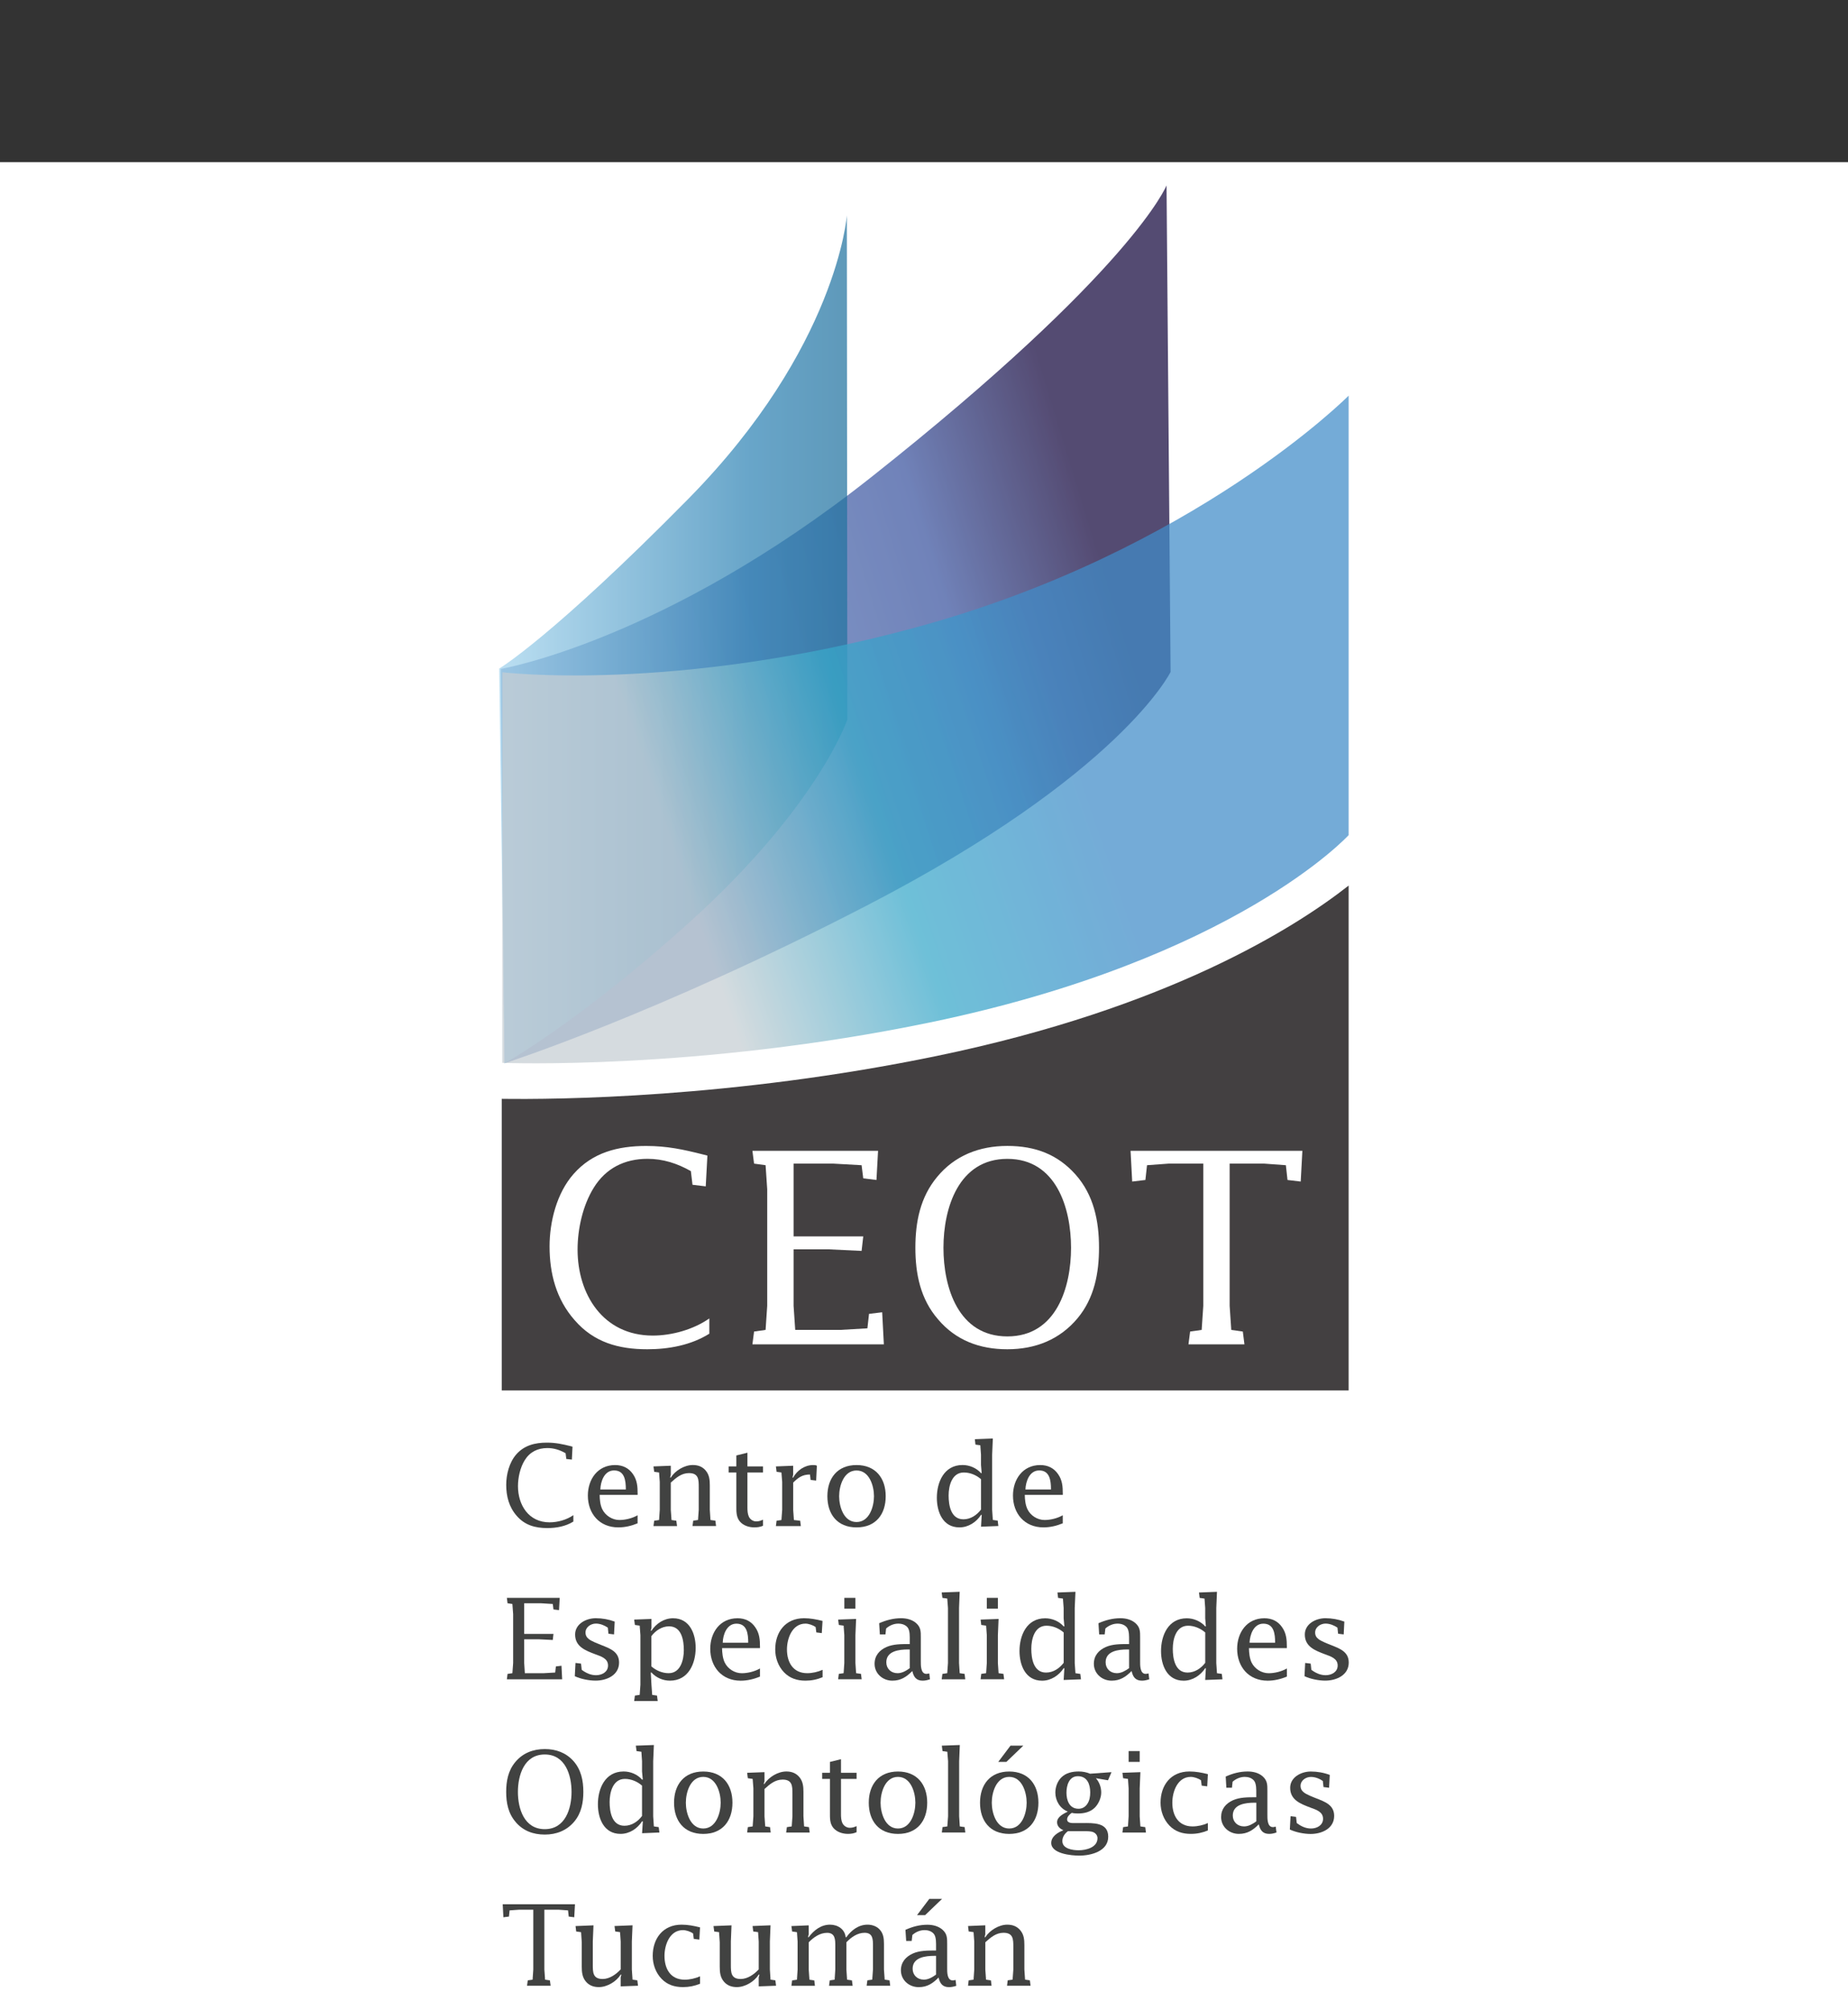 <svg xmlns="http://www.w3.org/2000/svg" xmlns:xlink="http://www.w3.org/1999/xlink" viewBox="0 0 512 556.93"><rect x="0" y="0" width="512" height="556.93" fill="#333333" stroke="none"/><defs><style>      .cls-1 {        fill: url(#linear-gradient-2);      }      .cls-2 {        fill: #fff;      }      .cls-3 {        fill: #434041;      }      .cls-4 {        clip-path: url(#clippath-2);      }      .cls-5 {        isolation: isolate;      }      .cls-6 {        clip-path: url(#clippath-1);      }      .cls-7 {        clip-path: url(#clippath-4);      }      .cls-8 {        fill: #414241;      }      .cls-9 {        clip-path: url(#clippath);      }      .cls-10 {        fill: none;      }      .cls-11 {        clip-path: url(#clippath-3);      }      .cls-12 {        fill: url(#linear-gradient-3);      }      .cls-13 {        clip-path: url(#clippath-5);      }      .cls-14 {        fill: url(#linear-gradient);      }      .cls-15 {        mix-blend-mode: multiply;        opacity: .73;      }    </style><clipPath id="clippath"><rect class="cls-10" x="138.76" y="51.35" width="185.56" height="243.22"></rect></clipPath><clipPath id="clippath-1"><path class="cls-10" d="m324.32,186.15s-13.76,28.3-84.19,64.73c-58.39,30.23-100.34,43.69-100.34,43.69l-1.03-109.25s45.25-7.7,102.66-53.16c72.59-57.49,81.78-80.81,81.78-80.81l1.12,134.8Z"></path></clipPath><linearGradient id="linear-gradient" x1="-39.47" y1="735.16" x2="-38.72" y2="735.16" gradientTransform="translate(44458.47 121632.01) rotate(-17.25) scale(171.77 -175.62) skewX(.23)" gradientUnits="userSpaceOnUse"><stop offset="0" stop-color="#5c7ebb"></stop><stop offset=".65" stop-color="#3b549f"></stop><stop offset="1" stop-color="#15083e"></stop></linearGradient><clipPath id="clippath-2"><rect class="cls-10" x="138.32" y="59.66" width="96.44" height="234.91"></rect></clipPath><clipPath id="clippath-3"><path class="cls-10" d="m234.77,199.3s-8.02,24.03-43.9,56.34c-31.09,27.97-51.08,38.93-51.08,38.93l-1.47-109.36s14.61-8.67,52.41-47.03c41.26-41.9,43.9-78.53,43.9-78.53l.13,139.64Z"></path></clipPath><linearGradient id="linear-gradient-2" x1="-39.27" y1="735.11" x2="-38.52" y2="735.11" gradientTransform="translate(5211.78 95153.21) scale(129.2 -129.2)" gradientUnits="userSpaceOnUse"><stop offset="0" stop-color="#a2d3ed"></stop><stop offset=".72" stop-color="#3084b5"></stop><stop offset="1" stop-color="#2373a0"></stop></linearGradient><clipPath id="clippath-4"><rect class="cls-10" x="139.15" y="109.61" width="234.5" height="184.98"></rect></clipPath><clipPath id="clippath-5"><path class="cls-10" d="m373.66,231.35s-31.29,34.32-115.97,51.9c-64.61,13.39-118.53,11.2-118.53,11.2v-108.21s47.67,5.84,114.71-12.46c76.99-20.98,119.8-64.19,119.8-64.19v121.75Z"></path></clipPath><linearGradient id="linear-gradient-3" x1="-39.44" y1="735.34" x2="-38.69" y2="735.34" gradientTransform="translate(43569.42 106174.88) rotate(-19.2) scale(155.47 -155.47)" gradientUnits="userSpaceOnUse"><stop offset="0" stop-color="#c5ced3"></stop><stop offset=".01" stop-color="#c5ced3"></stop><stop offset=".5" stop-color="#38a8ca"></stop><stop offset=".99" stop-color="#408cc8"></stop><stop offset="1" stop-color="#408cc8"></stop></linearGradient></defs><g class="cls-5"><g id="Capa_1" data-name="Capa 1"><rect class="cls-2" y="44.93" width="512" height="512"></rect><g><path class="cls-3" d="m259.61,292.53c-56.83,11.76-105.82,12.1-120.6,11.89v80.78h234.64v-139.86c-14.72,11.57-49.86,33.91-114.04,47.19"></path><g class="cls-15"><g class="cls-9"><g class="cls-6"><polygon class="cls-14" points="69.05 72.47 308.2 0 394.02 273.44 154.88 345.92 69.05 72.47"></polygon></g></g></g><g class="cls-15"><g class="cls-4"><g class="cls-11"><rect class="cls-1" x="138.32" y="59.66" width="96.44" height="234.91"></rect></g></g></g><g class="cls-15"><g class="cls-7"><g class="cls-13"><polygon class="cls-12" points="79.62 129.84 348.28 38.52 433.19 276.41 164.52 367.73 79.62 129.84"></polygon></g></g></g><path class="cls-2" d="m195.99,320.14l-.46,8.53-3.67-.44-.45-3.78c-3.8-2.16-7.75-3.41-12.01-3.41-6.37,0-11.55,2.6-14.9,8.01-3.04,4.89-4.48,11.42-4.48,17.14,0,12.32,7,23.82,20.84,23.82,5.31,0,11.32-1.7,15.66-4.75v4.23c-5.1,3.19-11.25,4.31-17.18,4.31-7.98,0-14.83-1.92-20.16-8.09-5.09-5.79-6.92-12.91-6.92-20.4,0-6.83,1.98-14.77,6.62-20.03,5.25-6.01,12.32-7.8,20.14-7.8,5.77,0,10.26.96,15.81,2.37l1.16.3Z"></path><polygon class="cls-2" points="208.46 372.44 208.92 368.89 212.11 368.44 212.56 361.76 212.56 329.49 212.11 322.81 208.92 322.37 208.46 318.82 243.27 318.82 242.83 326.9 239.17 326.45 238.71 322.81 230.88 322.37 219.87 322.37 219.87 342.54 239.17 342.54 238.71 346.55 229.51 346.11 219.87 346.11 219.87 361.76 220.32 368.44 232.78 368.44 240.32 368 240.77 363.99 244.41 363.55 244.88 372.44 208.46 372.44"></polygon><path class="cls-2" d="m259.92,365.54c-4.93-5.64-6.31-12.67-6.31-19.87s1.38-14.03,6.01-19.59c4.88-5.94,11.71-8.61,19.47-8.61s13.92,2.37,18.85,7.87c5.1,5.71,6.55,12.92,6.55,20.34,0,6.96-1.29,13.94-5.93,19.51-4.95,5.94-11.7,8.61-19.47,8.61s-14.28-2.52-19.16-8.24m36.81-19.87c0-10.99-4.1-24.64-17.64-24.64s-17.71,13.65-17.71,24.64,4.1,24.55,17.71,24.55,17.64-13.66,17.64-24.55"></path><polygon class="cls-2" points="333.38 322.37 323.79 322.37 317.79 322.81 317.34 326.9 313.68 327.34 313.23 318.82 360.83 318.82 360.37 327.34 356.71 326.9 356.26 322.81 350.26 322.37 340.68 322.37 340.68 361.76 341.13 368.44 344.33 368.89 344.78 372.44 329.27 372.44 329.73 368.89 332.93 368.44 333.38 361.76 333.38 322.37"></polygon><path class="cls-8" d="m158.62,400.79l-.18,3.58-1.54-.18-.2-1.59c-1.59-.91-3.25-1.43-5.04-1.43-2.69,0-4.87,1.08-6.28,3.37-1.27,2.04-1.87,4.81-1.87,7.2,0,5.18,2.94,10.01,8.75,10.01,2.26,0,4.76-.7,6.59-1.99v1.78c-2.15,1.34-4.73,1.8-7.23,1.8-3.35,0-6.24-.81-8.46-3.39-2.14-2.43-2.91-5.44-2.91-8.58,0-2.86.83-6.21,2.78-8.43,2.21-2.53,5.19-3.27,8.48-3.27,2.44,0,4.31.41,6.65.99l.47.14Z"></path><path class="cls-8" d="m166.14,414.14c.02,1.3.14,2.77.73,3.99.87,1.75,2.76,2.97,4.72,2.97,1.7,0,3.59-.47,5.06-1.31v2.23c-1.69.7-3.47,1.13-5.33,1.13-5.29,0-8.45-3.86-8.45-8.82,0-4.43,2.65-8.45,7.56-8.45,2.07,0,3.78.82,4.92,2.49,1.19,1.69,1.31,3.47,1.31,5.43v.35h-10.5Zm7.25-1.5c0-2.46-.32-5.27-3.26-5.27-2.73,0-3.73,3.09-3.8,5.27h7.06Z"></path><path class="cls-8" d="m185.66,409.34h.19c1.22-1.94,3.78-3.47,6.09-3.47,1.43,0,2.68.43,3.6,1.56.99,1.18,1.12,2.59,1.12,4.08v6.78l.18,2.81,1.36.19.19,1.49h-6.53l.2-1.49,1.33-.19.2-2.81v-6.3c0-2.1-.03-3.88-2.71-3.88-2.09,0-3.58,1.31-5.03,2.63v7.56l.2,2.81,1.33.19.2,1.49h-6.53l.2-1.49,1.35-.19.19-2.81v-7.75l-.19-2.61-1.35-.19-.2-1.49,4.8-.19v2.49l-.19.79Z"></path><path class="cls-8" d="m204.01,407.94h-2.14v-1.69h2.14v-3.03l3.07-.76v3.79h4.32v1.69h-4.32v9.69c0,.88.04,1.79.42,2.6.37.72,1.14,1.26,2.01,1.26.73,0,1.26-.19,1.89-.48v1.69c-.78.33-1.5.45-2.4.45-1.47,0-3.06-.49-4.03-1.65-1.01-1.22-.96-2.77-.96-4.28v-9.29Z"></path><path class="cls-8" d="m226.13,410.18l-1.54-.18-.18-1.5c-2.15,0-3.3.9-4.65,2.24v7.56l.2,2.81,1.73.19.19,1.49h-6.91l.19-1.49,1.34-.19.21-2.81v-7.75l-.21-2.61-1.34-.19-.19-1.49,4.78-.19v2.49l-.18.79h.18c1.09-2.01,3.2-3.47,5.54-3.47.37,0,.7.02,1.03.18l-.2,4.12Z"></path><path class="cls-8" d="m245.39,414.51c0,4.97-2.71,8.64-8.08,8.64s-8.08-3.68-8.08-8.64,2.75-8.63,8.08-8.63,8.08,3.69,8.08,8.63m-12.9,0c0,2.86,1.24,7.15,4.82,7.15s4.83-4.3,4.83-7.15-1.26-7.13-4.83-7.13-4.82,4.31-4.82,7.13"></path><path class="cls-8" d="m271.99,419.69h-.19c-1.3,1.99-3.48,3.46-5.99,3.46-4.66,0-6.25-4.37-6.25-8.2,0-4.32,1.98-9.08,7.12-9.08,1.93,0,3.85.82,5.11,2.24h.19l-.19-2.24v-2.84l-.19-2.63-1.34-.18-.18-1.5,4.99-.19-.19,4.49v15.26l.19,2.81,1.35.19.18,1.49-4.8.19.19-3.28Zm-.19-9.89c-1.27-1.12-3-1.86-4.76-1.86-3.35,0-4.22,3.77-4.22,6.39s.59,6.58,4.1,6.58c2.02,0,3.73-1.19,4.88-2.71v-8.4Z"></path><path class="cls-8" d="m283.92,414.14c.03,1.3.16,2.77.75,3.99.85,1.75,2.75,2.97,4.73,2.97,1.69,0,3.57-.47,5.04-1.31v2.23c-1.7.7-3.49,1.13-5.34,1.13-5.27,0-8.45-3.86-8.45-8.82,0-4.43,2.66-8.45,7.55-8.45,2.09,0,3.78.82,4.93,2.49,1.2,1.69,1.32,3.47,1.32,5.43v.35h-10.52Zm7.26-1.5c0-2.46-.33-5.27-3.25-5.27-2.74,0-3.74,3.09-3.83,5.27h7.08Z"></path><polygon class="cls-8" points="140.43 465.24 140.62 463.74 141.96 463.54 142.17 460.74 142.17 447.17 141.96 444.37 140.62 444.17 140.43 442.67 155.07 442.67 154.88 446.07 153.34 445.88 153.15 444.37 149.86 444.17 145.23 444.17 145.23 452.66 153.34 452.66 153.15 454.34 149.3 454.15 145.23 454.15 145.23 460.74 145.41 463.54 150.66 463.54 153.82 463.36 154.01 461.67 155.56 461.48 155.75 465.24 140.43 465.24"></polygon><path class="cls-8" d="m159.45,460.7l1.53.19.19,1.72c1.18.87,2.46,1.49,3.96,1.49,1.66,0,3.33-.9,3.33-2.68,0-1.97-1.92-2.53-3.52-3.12-2.69-1.02-5.6-2.09-5.6-5.47,0-2.94,3.04-4.52,5.72-4.52,1.8,0,3.59.32,5.25.94l-.19,3.55-1.54-.19-.18-1.69c-.96-.65-2.12-1.12-3.3-1.12-1.41,0-2.88.97-2.88,2.47,0,.81.33,1.37.97,1.86.72.56,2.49,1.25,3.38,1.6,2.43.97,4.95,1.84,4.95,4.86,0,3.5-3.41,5.01-6.51,5.01-1.79,0-4.14-.45-5.76-1.23l.2-3.68Z"></path><path class="cls-8" d="m180.29,451.78h.19c1.32-2,3.5-3.46,5.99-3.46,4.66,0,6.27,4.36,6.27,8.21,0,4.3-1.99,9.08-7.13,9.08-1.92,0-3.83-.82-5.12-2.26h-.19l.19,3.4.2,2.8,1.34.2.19,1.5h-6.52l.2-1.5,1.33-.2.2-2.8v-13.75l-.2-2.63-1.33-.19-.2-1.49,4.79-.18v2.48l-.19.78Zm.19,9.89c1.29,1.13,3.01,1.87,4.77,1.87,3.35,0,4.21-3.77,4.21-6.39s-.56-6.59-4.09-6.59c-2,0-3.74,1.19-4.9,2.71v8.39Z"></path><path class="cls-8" d="m200.05,456.59c.03,1.31.16,2.78.74,4,.85,1.75,2.74,2.96,4.72,2.96,1.69,0,3.58-.48,5.05-1.31v2.25c-1.71.69-3.49,1.13-5.35,1.13-5.27,0-8.43-3.88-8.43-8.85,0-4.43,2.65-8.45,7.55-8.45,2.09,0,3.77.81,4.92,2.5,1.18,1.67,1.31,3.47,1.31,5.43v.34h-10.51Zm7.25-1.49c0-2.47-.32-5.28-3.26-5.28-2.71,0-3.75,3.09-3.8,5.28h7.07Z"></path><path class="cls-8" d="m227.69,452.44l-1.52-.19-.2-1.5c-.73-.52-1.95-.94-2.81-.94-3.7,0-5.13,4.15-5.13,7.15,0,3.46,1.61,6.58,5.61,6.58,1.4,0,2.94-.34,4.26-.93v2.05c-1.54.63-3.05.95-4.74.95-2.31,0-4.31-.64-5.92-2.29-1.66-1.72-2.46-4.06-2.46-6.36,0-4.78,2.81-8.65,7.99-8.65,1.73,0,3.42.32,5.12.75l-.21,3.37Z"></path><path class="cls-8" d="m237,460.74l.19,2.8,1.35.19.19,1.5h-6.52l.19-1.5,1.33-.19.19-2.8v-7.74l-.19-2.63-1.33-.19-.19-1.49,4.98-.18-.19,4.49v7.74Zm-3.07-18.07h3.07v2.99h-3.07v-2.99Z"></path><path class="cls-8" d="m252.05,455.47v-1.03c0-1.03.08-2.66-.56-3.54-.65-.8-1.64-1.09-2.64-1.09-1.23,0-2.44.53-3.35,1.35l-.18,1.64h-1.55l-.19-3.1c1.96-.86,3.94-1.39,6.08-1.39,1.5,0,3.04.37,4.16,1.35,1.33,1.18,1.3,2.37,1.3,3.99v6.61c0,1.03-.06,3.47,1.54,3.47.3,0,.55-.07.81-.13l.18,1.63c-.64.21-1.31.38-2.01.38-1.79,0-2.52-1.04-2.87-2.67-1.61,1.6-3.14,2.67-5.54,2.67-2.68,0-4.92-1.98-4.92-4.66,0-2.25,1.31-3.78,3.31-4.67,1.87-.81,4.07-.81,6.06-.81h.37Zm0,1.5h-.44c-2.49,0-6.05.4-6.05,3.55,0,1.76,1.28,3.02,3.11,3.02,1.28,0,2.4-.68,3.38-1.39v-5.19Z"></path><polygon class="cls-8" points="265.71 460.74 265.89 463.54 267.25 463.74 267.43 465.24 260.9 465.24 261.1 463.74 262.44 463.54 262.64 460.74 262.64 445.48 262.44 442.86 261.1 442.67 260.9 441.18 265.89 440.99 265.71 445.48 265.71 460.74"></polygon><path class="cls-8" d="m276.47,460.74l.19,2.8,1.35.19.19,1.5h-6.52l.18-1.5,1.35-.19.19-2.8v-7.74l-.19-2.63-1.35-.19-.18-1.49,4.98-.18-.19,4.49v7.74Zm-3.06-18.07h3.06v2.99h-3.06v-2.99Z"></path><path class="cls-8" d="m294.9,462.16h-.2c-1.31,1.98-3.49,3.46-5.98,3.46-4.66,0-6.26-4.37-6.26-8.21,0-4.31,1.97-9.08,7.11-9.08,1.93,0,3.84.81,5.12,2.24h.2l-.2-2.24v-2.84l-.2-2.62-1.34-.19-.18-1.49,4.99-.19-.2,4.49v15.26l.2,2.8,1.34.19.19,1.5-4.8.18.2-3.26Zm-.2-9.9c-1.28-1.12-3.01-1.87-4.76-1.87-3.36,0-4.21,3.77-4.21,6.39s.57,6.59,4.08,6.59c2.03,0,3.73-1.18,4.89-2.71v-8.39Z"></path><path class="cls-8" d="m312.82,455.47v-1.03c0-1.03.06-2.66-.59-3.54-.64-.8-1.63-1.09-2.62-1.09-1.24,0-2.45.53-3.36,1.35l-.19,1.64h-1.53l-.19-3.1c1.95-.86,3.93-1.39,6.08-1.39,1.5,0,3.02.37,4.15,1.35,1.34,1.18,1.31,2.37,1.31,3.99v6.61c0,1.03-.07,3.47,1.53,3.47.3,0,.54-.07.8-.13l.2,1.63c-.66.21-1.31.38-2.02.38-1.79,0-2.52-1.04-2.87-2.67-1.6,1.6-3.14,2.67-5.54,2.67-2.68,0-4.92-1.98-4.92-4.66,0-2.25,1.31-3.78,3.33-4.67,1.85-.81,4.06-.81,6.04-.81h.39Zm0,1.5h-.46c-2.49,0-6.04.4-6.04,3.55,0,1.76,1.28,3.02,3.1,3.02,1.29,0,2.39-.68,3.4-1.39v-5.19Z"></path><path class="cls-8" d="m334.1,462.16h-.18c-1.31,1.98-3.49,3.46-5.98,3.46-4.65,0-6.27-4.37-6.27-8.21,0-4.31,1.98-9.08,7.13-9.08,1.91,0,3.82.81,5.11,2.24h.18l-.18-2.24v-2.84l-.19-2.62-1.35-.19-.18-1.49,4.98-.19-.19,4.49v15.26l.19,2.8,1.34.19.18,1.5-4.78.18.18-3.26Zm-.18-9.9c-1.3-1.12-3.01-1.87-4.76-1.87-3.37,0-4.23,3.77-4.23,6.39s.59,6.59,4.09,6.59c2.01,0,3.75-1.18,4.9-2.71v-8.39Z"></path><path class="cls-8" d="m346.03,456.59c.03,1.31.16,2.78.73,4,.87,1.75,2.75,2.96,4.73,2.96,1.69,0,3.58-.48,5.05-1.31v2.25c-1.69.69-3.49,1.13-5.33,1.13-5.29,0-8.45-3.88-8.45-8.85,0-4.43,2.65-8.45,7.54-8.45,2.07,0,3.78.81,4.92,2.5,1.18,1.67,1.31,3.47,1.31,5.43v.34h-10.52Zm7.25-1.49c0-2.47-.32-5.28-3.26-5.28-2.72,0-3.73,3.09-3.82,5.28h7.08Z"></path><path class="cls-8" d="m361.6,460.7l1.54.19.18,1.72c1.18.87,2.47,1.49,3.96,1.49,1.66,0,3.33-.9,3.33-2.68,0-1.97-1.93-2.53-3.51-3.12-2.7-1.02-5.59-2.09-5.59-5.47,0-2.94,3.02-4.52,5.7-4.52,1.79,0,3.59.32,5.25.94l-.18,3.55-1.55-.19-.18-1.69c-.97-.65-2.12-1.12-3.3-1.12-1.4,0-2.88.97-2.88,2.47,0,.81.32,1.37.98,1.86.72.56,2.48,1.25,3.38,1.6,2.42.97,4.95,1.84,4.95,4.86,0,3.5-3.42,5.01-6.52,5.01-1.79,0-4.12-.45-5.74-1.23l.19-3.68Z"></path><path class="cls-8" d="m142.88,504.78c-2.08-2.37-2.64-5.34-2.64-8.36s.56-5.91,2.52-8.25c2.06-2.49,4.92-3.61,8.19-3.61,3.1,0,5.85,1.01,7.92,3.31,2.14,2.41,2.75,5.43,2.75,8.56,0,2.93-.54,5.86-2.5,8.2-2.07,2.48-4.92,3.62-8.18,3.62s-6.01-1.06-8.07-3.46m15.48-8.36c0-4.63-1.71-10.37-7.42-10.37s-7.44,5.74-7.44,10.37,1.72,10.32,7.44,10.32,7.42-5.74,7.42-10.32"></path><path class="cls-8" d="m178.1,504.58h-.21c-1.3,2.01-3.47,3.48-5.97,3.48-4.67,0-6.27-4.37-6.27-8.21,0-4.31,1.98-9.08,7.13-9.08,1.91,0,3.84.81,5.1,2.25h.21l-.21-2.25v-2.84l-.18-2.62-1.34-.19-.2-1.5,5-.18-.19,4.49v15.26l.19,2.8,1.34.2.19,1.49-4.8.2.21-3.29Zm-.21-9.88c-1.26-1.12-2.99-1.87-4.76-1.87-3.35,0-4.23,3.77-4.23,6.4s.59,6.58,4.1,6.58c2.02,0,3.75-1.18,4.88-2.72v-8.39Z"></path><path class="cls-8" d="m202.93,499.42c0,4.96-2.71,8.65-8.09,8.65s-8.09-3.69-8.09-8.65,2.75-8.64,8.09-8.64,8.09,3.67,8.09,8.64m-12.91,0c0,2.83,1.24,7.15,4.82,7.15s4.83-4.32,4.83-7.15-1.24-7.15-4.83-7.15-4.82,4.31-4.82,7.15"></path><path class="cls-8" d="m211.58,494.23h.21c1.2-1.93,3.77-3.46,6.07-3.46,1.44,0,2.67.44,3.61,1.56.99,1.18,1.13,2.59,1.13,4.09v6.77l.18,2.8,1.35.2.2,1.49h-6.52l.2-1.49,1.34-.2.2-2.8v-6.3c0-2.1-.05-3.87-2.73-3.87-2.08,0-3.59,1.31-5.01,2.61v7.56l.2,2.8,1.33.2.19,1.49h-6.53l.19-1.49,1.34-.2.2-2.8v-7.74l-.2-2.62-1.34-.19-.19-1.5,4.81-.18v2.49l-.21.78Z"></path><path class="cls-8" d="m229.94,492.83h-2.15v-1.69h2.15v-3.02l3.06-.75v3.77h4.32v1.69h-4.32v9.7c0,.87.03,1.78.42,2.59.38.72,1.14,1.25,2.02,1.25.74,0,1.25-.19,1.88-.46v1.68c-.76.34-1.5.47-2.39.47-1.48,0-3.07-.5-4.05-1.66-1.01-1.21-.94-2.77-.94-4.28v-9.29Z"></path><path class="cls-8" d="m256.89,499.42c0,4.96-2.72,8.65-8.1,8.65s-8.09-3.69-8.09-8.65,2.76-8.64,8.09-8.64,8.1,3.67,8.1,8.64m-12.92,0c0,2.83,1.24,7.15,4.82,7.15s4.82-4.32,4.82-7.15-1.24-7.15-4.82-7.15-4.82,4.31-4.82,7.15"></path><polygon class="cls-8" points="265.74 503.19 265.92 505.99 267.26 506.18 267.45 507.67 260.94 507.67 261.13 506.18 262.46 505.99 262.67 503.19 262.67 487.93 262.46 485.31 261.13 485.12 260.94 483.62 265.92 483.44 265.74 487.93 265.74 503.19"></polygon><path class="cls-8" d="m287.7,499.42c0,4.96-2.71,8.65-8.09,8.65s-8.09-3.69-8.09-8.65,2.77-8.64,8.09-8.64,8.09,3.67,8.09,8.64m-12.92,0c0,2.83,1.24,7.15,4.83,7.15s4.83-4.32,4.83-7.15-1.24-7.15-4.83-7.15-4.83,4.31-4.83,7.15m8.73-15.8l-4.69,4.5h-2.25l3.39-4.5h3.55Z"></path><path class="cls-8" d="m299.84,505.06c3.01,0,7.2-.25,7.2,3.78s-4.73,5.24-8.03,5.24c-2.18,0-7.76-.51-7.76-3.51,0-1.81,1.85-2.93,3.37-3.52-.95-.41-1.75-1.12-1.75-2.21,0-1.52,1.75-2.33,2.97-2.96-2.18-.84-3.45-3.03-3.45-5.25,0-1.52.57-3.15,1.69-4.24,1.27-1.25,3.02-1.62,4.79-1.62,1.05,0,2.15.19,3.13.62l5.95-.43-.97,2.25-3.35-.57c.96,1.09,1.47,2.53,1.47,3.96s-.71,3.13-1.77,4.18c-1.28,1.26-2.95,1.63-4.69,1.63-.58,0-1.15-.03-1.69-.18-.57.37-1.3,1.06-1.3,1.81,0,1.12,1.45,1.03,2.25,1.03h1.92Zm-3.96,2.25c-.9.66-1.55,1.63-1.55,2.74,0,2.15,2.87,2.55,4.52,2.55,2.09,0,5.22-.79,5.22-3.35,0-.72-.46-1.34-1.13-1.65-.69-.31-1.78-.28-2.53-.28h-4.53Zm-.41-10.67c0,2.09.78,4.46,3.35,4.46,1.02,0,1.86-.5,2.4-1.31.66-.94.83-2.12.83-3.21,0-2.19-.78-4.5-3.42-4.5-2.46,0-3.16,2.59-3.16,4.56"></path><path class="cls-8" d="m315.76,503.19l.19,2.8,1.35.2.19,1.49h-6.52l.2-1.49,1.34-.2.18-2.8v-7.74l-.18-2.62-1.34-.19-.2-1.5,4.98-.18-.19,4.49v7.74Zm-3.07-18.07h3.07v3h-3.07v-3Z"></path><path class="cls-8" d="m334.47,494.89l-1.53-.19-.2-1.49c-.73-.53-1.95-.94-2.83-.94-3.71,0-5.11,4.16-5.11,7.15,0,3.46,1.61,6.57,5.6,6.57,1.41,0,2.94-.34,4.25-.93v2.05c-1.53.63-3.03.95-4.74.95-2.28,0-4.31-.63-5.9-2.29-1.66-1.72-2.47-4.05-2.47-6.36,0-4.78,2.81-8.64,8-8.64,1.72,0,3.42.31,5.11.74l-.18,3.38Z"></path><path class="cls-8" d="m348.06,497.92v-1.03c0-1.03.05-2.66-.58-3.52-.65-.82-1.63-1.1-2.62-1.1-1.25,0-2.46.54-3.36,1.34l-.18,1.66h-1.55l-.18-3.09c1.95-.88,3.93-1.41,6.09-1.41,1.5,0,3.03.37,4.14,1.34,1.34,1.19,1.32,2.37,1.32,3.99v6.6c0,1.03-.08,3.48,1.52,3.48.29,0,.55-.06.79-.13l.21,1.62c-.65.23-1.32.39-2.02.39-1.8,0-2.52-1.04-2.88-2.65-1.59,1.59-3.14,2.65-5.53,2.65-2.69,0-4.91-1.97-4.91-4.66,0-2.24,1.3-3.77,3.32-4.68,1.85-.81,4.05-.81,6.03-.81h.4Zm0,1.5h-.45c-2.5,0-6.06.4-6.06,3.56,0,1.74,1.3,3.01,3.12,3.01,1.29,0,2.39-.68,3.4-1.4v-5.17Z"></path><path class="cls-8" d="m357.54,503.16l1.54.19.19,1.71c1.17.87,2.45,1.51,3.96,1.51,1.67,0,3.33-.92,3.33-2.69,0-1.96-1.92-2.53-3.52-3.11-2.69-1.03-5.59-2.09-5.59-5.47,0-2.93,3.03-4.52,5.72-4.52,1.79,0,3.58.31,5.25.94l-.19,3.56-1.54-.19-.19-1.69c-.96-.66-2.12-1.12-3.3-1.12-1.41,0-2.87.97-2.87,2.46,0,.82.32,1.38.97,1.87.73.56,2.48,1.25,3.38,1.6,2.44.96,4.96,1.84,4.96,4.87,0,3.5-3.42,5-6.52,5-1.79,0-4.12-.45-5.76-1.23l.2-3.68Z"></path><polygon class="cls-8" points="147.75 529.07 143.74 529.07 141.19 529.25 141.01 530.97 139.47 531.16 139.28 527.57 159.3 527.57 159.1 531.16 157.57 530.97 157.38 529.25 154.85 529.07 150.82 529.07 150.82 545.64 151.02 548.45 152.35 548.64 152.55 550.13 146.02 550.13 146.22 548.64 147.56 548.45 147.75 545.64 147.75 529.07"></polygon><path class="cls-8" d="m172.17,547.05h-.2c-1.21,1.93-3.76,3.46-6.06,3.46-1.43,0-2.68-.44-3.61-1.56-.98-1.18-1.12-2.6-1.12-4.09v-6.76l-.19-2.81-1.35-.19-.18-1.5,4.97-.2-.19,4.49v6.5c0,2.09.06,3.87,2.73,3.87,1.94,0,3.73-1.3,5-2.66v-7.71l-.18-2.61-1.34-.19-.19-1.5,4.99-.2-.19,4.49v7.75l.19,2.81,1.33.19.19,1.5-4.81.18v-2.5l.2-.77Z"></path><path class="cls-8" d="m193.76,537.35l-1.54-.2-.2-1.5c-.72-.53-1.94-.93-2.8-.93-3.71,0-5.12,4.15-5.12,7.14,0,3.47,1.59,6.59,5.59,6.59,1.41,0,2.94-.34,4.26-.93v2.06c-1.54.62-3.04.93-4.73.93-2.3,0-4.33-.63-5.91-2.28-1.67-1.72-2.47-4.06-2.47-6.38,0-4.77,2.81-8.64,7.99-8.64,1.73,0,3.42.32,5.12.75l-.19,3.38Z"></path><path class="cls-8" d="m210.41,547.05h-.2c-1.21,1.93-3.77,3.46-6.07,3.46-1.44,0-2.69-.44-3.61-1.56-.99-1.18-1.12-2.6-1.12-4.09v-6.76l-.19-2.81-1.34-.19-.2-1.5,4.99-.2-.18,4.49v6.5c0,2.09.06,3.87,2.72,3.87,1.93,0,3.74-1.3,5-2.66v-7.71l-.18-2.61-1.34-.19-.18-1.5,4.97-.2-.18,4.49v7.75l.18,2.81,1.34.19.19,1.5-4.8.18v-2.5l.2-.77Z"></path><path class="cls-8" d="m223.86,536.68h.19c1.45-1.93,3.4-3.47,5.93-3.47,2.16,0,4.1,1.28,4.31,3.47h.2c1.39-1.93,3.35-3.47,5.88-3.47,1.15,0,2.37.38,3.2,1.19,1.16,1.12,1.34,2.59,1.34,4.08v7.15l.2,2.81,1.34.19.19,1.5h-6.53l.2-1.5,1.35-.19.2-2.81v-6.61c0-1.68,0-3.56-2.31-3.56-2.01,0-3.73,1.24-5.05,2.63v7.55l.19,2.81,1.34.19.2,1.5h-6.54l.2-1.5,1.35-.19.18-2.81v-6.61c0-1.68-.03-3.56-2.26-3.56-2.02,0-3.75,1.24-5.1,2.63v7.55l.2,2.81,1.34.19.18,1.5h-6.52l.2-1.5,1.34-.19.18-2.81v-7.75l-.18-2.61-1.34-.19-.2-1.5,4.79-.2v2.5l-.19.78Z"></path><path class="cls-8" d="m259.34,540.36v-1.02c0-1.03.07-2.66-.58-3.53-.63-.8-1.62-1.09-2.62-1.09-1.25,0-2.46.53-3.36,1.35l-.19,1.65h-1.53l-.2-3.08c1.95-.88,3.93-1.41,6.09-1.41,1.49,0,3.03.38,4.15,1.35,1.34,1.19,1.32,2.37,1.32,3.98v6.62c0,1.04-.08,3.47,1.54,3.47.28,0,.54-.07.79-.13l.19,1.63c-.64.21-1.31.37-2.01.37-1.79,0-2.52-1.03-2.89-2.66-1.59,1.59-3.12,2.66-5.51,2.66-2.69,0-4.93-1.97-4.93-4.66,0-2.24,1.33-3.77,3.33-4.67,1.84-.82,4.06-.82,6.05-.82h.37Zm0,1.49h-.45c-2.49,0-6.04.41-6.04,3.57,0,1.74,1.28,3.02,3.11,3.02,1.26,0,2.39-.68,3.38-1.4v-5.19Zm1.66-15.78l-4.69,4.5h-2.24l3.4-4.5h3.54Z"></path><path class="cls-8" d="m272.81,536.68h.18c1.23-1.93,3.78-3.47,6.08-3.47,1.44,0,2.69.44,3.62,1.57.99,1.18,1.12,2.57,1.12,4.08v6.77l.19,2.81,1.33.19.19,1.5h-6.51l.18-1.5,1.36-.19.2-2.81v-6.3c0-2.09-.04-3.87-2.73-3.87-2.08,0-3.58,1.32-5.03,2.63v7.55l.2,2.81,1.35.19.18,1.5h-6.52l.18-1.5,1.35-.19.19-2.81v-7.75l-.19-2.61-1.35-.19-.18-1.5,4.78-.2v2.5l-.18.78Z"></path></g></g></g></svg>